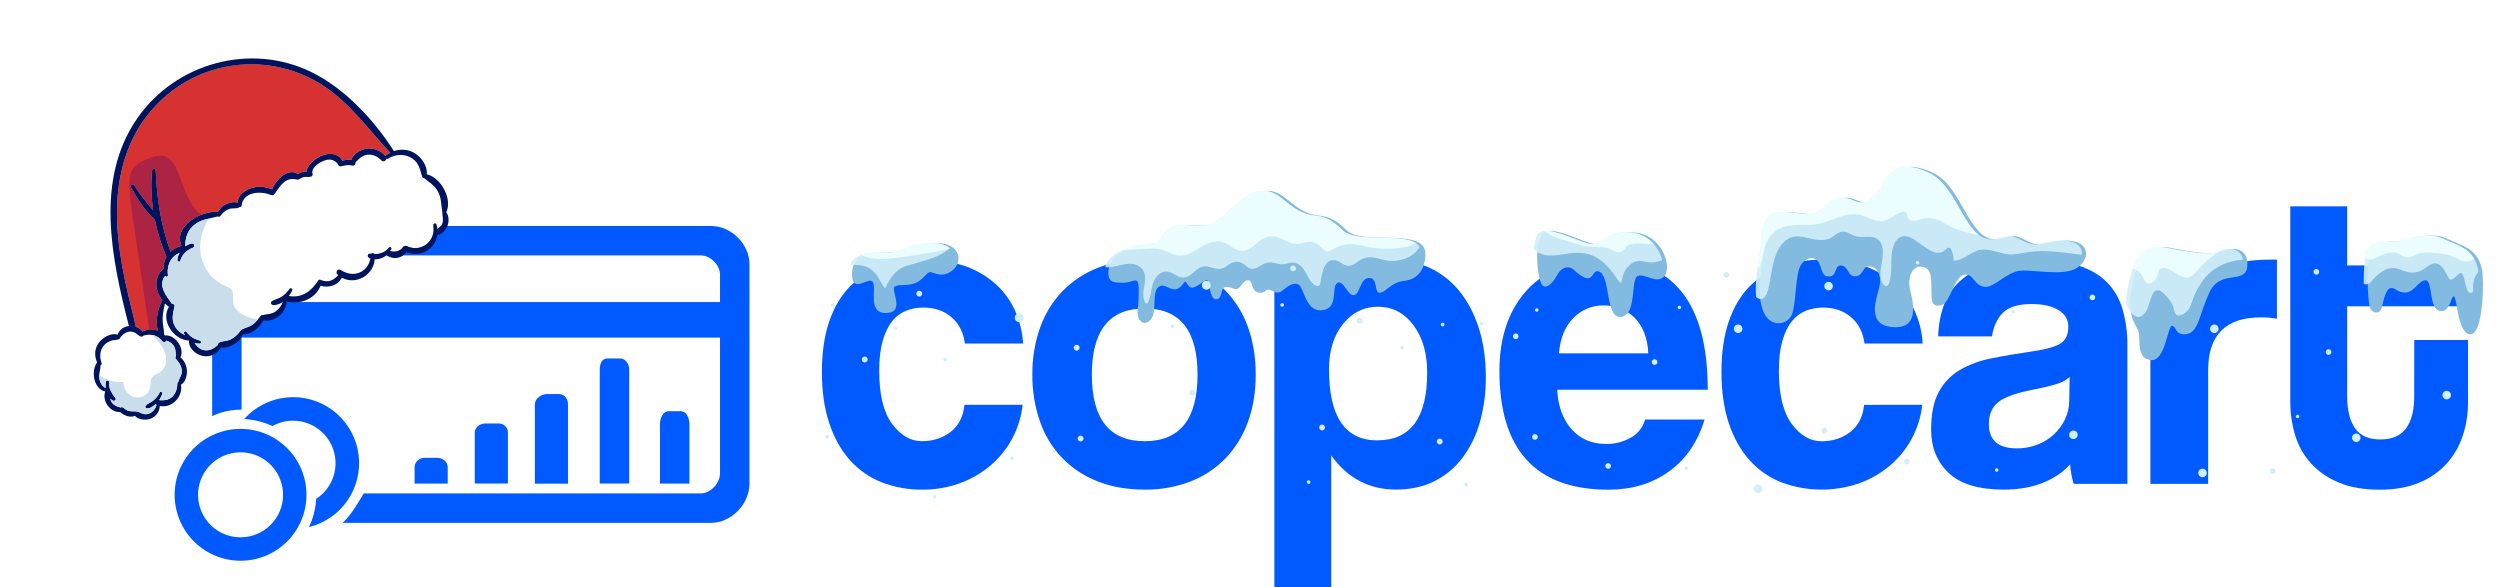<svg width="315" height="74" viewBox="0 0 315 74" fill="none" xmlns="http://www.w3.org/2000/svg">
<path d="M128.852 51.008C128.687 52.538 128.221 54.02 127.481 55.37C126.774 56.651 125.835 57.789 124.711 58.727C123.568 59.673 122.269 60.412 120.872 60.911C119.373 61.443 117.792 61.707 116.201 61.693C114.451 61.713 112.713 61.398 111.081 60.766C109.546 60.16 108.175 59.202 107.08 57.968C105.97 56.722 105.106 55.176 104.487 53.329C103.869 51.483 103.56 49.329 103.56 46.868C103.56 44.406 103.869 42.279 104.487 40.489C105.106 38.699 105.973 37.236 107.089 36.098C108.227 34.948 109.616 34.077 111.146 33.552C114.449 32.473 118.004 32.434 121.329 33.439C122.743 33.891 124.056 34.613 125.194 35.566C126.287 36.49 127.174 37.634 127.797 38.923C128.444 40.292 128.822 41.773 128.909 43.285L121.578 43.285C121.391 41.868 120.824 40.759 119.878 39.958C118.932 39.156 117.764 38.755 116.374 38.753C115.629 38.745 114.889 38.876 114.193 39.14C113.5 39.416 112.892 39.869 112.429 40.454C111.925 41.072 111.525 41.893 111.227 42.916C110.929 43.939 110.779 45.198 110.778 46.692C110.778 49.713 111.319 51.952 112.401 53.407C113.483 54.861 114.733 55.589 116.15 55.589C117.567 55.589 118.779 55.197 119.787 54.414C120.795 53.631 121.373 52.494 121.521 51.002L128.852 51.008Z" fill="#005AFF"/>
<path d="M144.232 61.69C141.994 61.69 139.999 61.336 138.246 60.627C136.561 59.976 135.041 58.962 133.793 57.656C132.545 56.35 131.601 54.785 131.027 53.073C130.377 51.184 130.055 49.197 130.077 47.199C130.053 45.18 130.384 43.173 131.055 41.269C131.66 39.556 132.624 37.992 133.881 36.681C135.138 35.396 136.654 34.395 138.329 33.744C140.064 33.054 142.031 32.709 144.232 32.709C146.396 32.709 148.336 33.054 150.05 33.744C151.704 34.392 153.201 35.384 154.443 36.653C155.688 37.958 156.642 39.512 157.241 41.213C157.893 43.003 158.219 44.998 158.219 47.199C158.219 49.4 157.893 51.386 157.241 53.158C156.634 54.855 155.681 56.408 154.443 57.718C153.201 59.007 151.692 60.009 150.023 60.654C148.176 61.365 146.211 61.716 144.232 61.69ZM144.232 55.591C148.671 55.591 150.89 52.793 150.89 47.198C150.89 41.642 148.671 38.863 144.232 38.862C139.794 38.861 137.575 41.639 137.574 47.198C137.574 52.793 139.793 55.591 144.232 55.591Z" fill="#005AFF"/>
<path d="M186.308 41.269C185.71 39.442 184.889 37.896 183.846 36.632C182.828 35.382 181.534 34.384 180.067 33.715C178.564 33.038 176.932 32.695 175.283 32.709C171.85 32.709 169.295 34.07 167.618 36.793L167.561 33.435L160.571 33.435L160.571 74L167.732 74L167.732 57.377C169.783 60.251 172.506 61.687 175.901 61.686C177.691 61.686 179.288 61.341 180.693 60.65C182.091 59.963 183.309 58.957 184.248 57.714C185.26 56.364 186.009 54.837 186.458 53.211C186.98 51.344 187.234 49.413 187.214 47.475C187.207 45.166 186.905 43.097 186.308 41.269ZM173.552 55.489C169.485 55.489 167.452 52.505 167.453 46.537C167.453 44.187 168.04 42.285 169.215 40.83C170.389 39.375 171.854 38.647 173.608 38.647C175.435 38.647 176.929 39.42 178.09 40.966C179.251 42.512 179.829 44.516 179.824 46.98C179.82 52.649 177.729 55.483 173.552 55.481L173.552 55.489Z" fill="#005AFF"/>
<path d="M196.206 49.11C196.32 51.2 196.926 52.86 198.026 54.09C199.125 55.321 200.568 55.936 202.354 55.936C203.462 55.958 204.555 55.677 205.515 55.124C205.946 54.885 206.325 54.561 206.628 54.171C206.931 53.782 207.152 53.335 207.278 52.858L214.775 52.858C213.918 55.693 212.423 57.875 210.292 59.404C208.161 60.933 205.625 61.699 202.683 61.7C193.512 61.7 188.926 56.702 188.926 46.706C188.926 44.582 189.225 42.661 189.821 40.944C190.373 39.303 191.261 37.796 192.429 36.517C193.589 35.272 195.016 34.306 196.602 33.692C198.242 33.039 200.125 32.713 202.253 32.713C206.505 32.713 209.722 34.075 211.905 36.797C214.087 39.52 215.178 43.623 215.178 49.107L196.206 49.11ZM207.677 44.522C207.659 43.612 207.479 42.711 207.145 41.864C206.862 41.15 206.433 40.503 205.887 39.963C205.376 39.467 204.766 39.085 204.096 38.844C203.432 38.602 202.732 38.479 202.026 38.479C201.321 38.472 200.622 38.61 199.973 38.884C199.323 39.158 198.737 39.563 198.25 40.072C197.186 41.136 196.58 42.619 196.431 44.521L207.677 44.522Z" fill="#005AFF"/>
<path d="M242.2 51.004C242.036 52.535 241.57 54.018 240.829 55.368C240.121 56.649 239.182 57.787 238.059 58.725C236.918 59.669 235.621 60.408 234.227 60.907C231.045 61.997 227.584 61.947 224.435 60.767C222.9 60.161 221.53 59.203 220.435 57.969C219.316 56.72 218.448 55.175 217.832 53.332C217.215 51.49 216.906 49.335 216.904 46.87C216.904 44.407 217.213 42.28 217.832 40.49C218.45 38.701 219.318 37.237 220.435 36.099C221.572 34.95 222.961 34.078 224.491 33.553C226.193 32.975 227.981 32.691 229.778 32.714C231.438 32.695 233.091 32.94 234.674 33.441C236.087 33.892 237.4 34.615 238.538 35.568C239.631 36.492 240.517 37.636 241.139 38.925C241.79 40.294 242.17 41.775 242.258 43.288L234.929 43.288C234.741 41.871 234.174 40.762 233.228 39.96C232.282 39.159 231.117 38.757 229.732 38.756C228.986 38.75 228.246 38.883 227.549 39.149C226.857 39.425 226.249 39.878 225.787 40.463C225.283 41.081 224.882 41.902 224.583 42.925C224.284 43.948 224.136 45.207 224.137 46.701C224.137 49.722 224.678 51.961 225.76 53.416C226.842 54.87 228.091 55.598 229.508 55.598C230.926 55.598 232.138 55.206 233.145 54.423C234.152 53.64 234.73 52.503 234.879 51.011L242.2 51.004Z" fill="#005AFF"/>
<path d="M261.281 60.968C261.041 60.166 260.891 59.34 260.835 58.505C259.975 59.476 258.838 60.249 257.422 60.824C256.006 61.399 254.364 61.688 252.497 61.691C249.326 61.691 247.005 60.992 245.532 59.592C244.06 58.193 243.323 56.374 243.322 54.137C243.322 52.16 243.639 50.584 244.272 49.409C244.879 48.263 245.788 47.305 246.9 46.639C248.141 45.923 249.494 45.421 250.902 45.157C252.448 44.841 254.136 44.552 255.966 44.29C257.796 44.028 259.027 43.683 259.658 43.254C260.292 42.827 260.609 42.127 260.609 41.157C260.609 40.261 260.189 39.562 259.349 39.058C258.509 38.554 257.38 38.304 255.961 38.308C254.282 38.308 253.079 38.681 252.352 39.427C251.624 40.173 251.169 41.16 250.987 42.387L244.214 42.387C244.236 41.053 244.472 39.73 244.912 38.47C245.334 37.287 246.046 36.229 246.984 35.393C247.934 34.537 249.174 33.874 250.704 33.407C252.234 32.939 254.099 32.706 256.299 32.708C258.463 32.708 260.3 32.951 261.81 33.436C263.32 33.921 264.532 34.621 265.447 35.533C266.384 36.487 267.066 37.661 267.433 38.946C267.863 40.447 268.071 42.002 268.051 43.562L268.051 60.968L261.281 60.968ZM260.779 47.488C260.405 47.862 259.864 48.16 259.156 48.383C258.144 48.68 257.116 48.923 256.078 49.111C253.989 49.523 252.553 50.045 251.771 50.678C250.988 51.311 250.597 52.224 250.596 53.419C250.596 55.471 251.771 56.497 254.12 56.496C255.01 56.505 255.893 56.343 256.721 56.02C258.244 55.442 259.487 54.3 260.19 52.831C260.544 52.11 260.726 51.316 260.722 50.513L260.779 47.488Z" fill="#005AFF"/>
<path d="M270.951 60.968L270.951 33.439L277.776 33.439L277.776 36.741C278.279 35.917 278.913 35.18 279.651 34.559C280.26 34.063 280.936 33.658 281.661 33.356C282.332 33.081 283.039 32.902 283.76 32.824C284.484 32.749 285.212 32.712 285.941 32.713L286.893 32.713L286.893 40.154C286.229 40.043 285.557 39.987 284.884 39.987C280.444 39.987 278.225 42.206 278.226 46.644L278.226 60.968L270.951 60.968Z" fill="#005AFF"/>
<path d="M304.198 42.838L310.968 42.838L310.968 50.671C310.975 52.087 310.758 53.496 310.325 54.844C309.909 56.147 309.224 57.348 308.315 58.37C307.355 59.429 306.17 60.261 304.847 60.803C303.447 61.4 301.778 61.699 299.839 61.7C297.825 61.7 296.11 61.401 294.692 60.803C293.363 60.269 292.168 59.448 291.194 58.398C290.273 57.385 289.59 56.178 289.197 54.866C288.779 53.488 288.571 52.054 288.578 50.614L288.578 26L295.74 26L295.74 33.437L310.959 33.437L310.959 38.586L295.74 38.586L295.74 49.888C295.74 51.639 296.066 52.991 296.72 53.943C297.373 54.895 298.445 55.371 299.936 55.37C301.391 55.37 302.464 54.906 303.154 53.979C303.845 53.051 304.189 51.727 304.188 50.007L304.198 42.838Z" fill="#005AFF"/>
<path d="M55.097 57.685L53.52 57.685C52.82 57.685 52.24 58.196 52.24 58.896L52.24 60.931L56.414 60.931L56.414 58.896C56.414 58.196 55.795 57.685 55.097 57.685Z" fill="#005AFF"/>
<path d="M62.778 53.353L61.202 53.353C60.501 53.353 59.821 53.806 59.821 54.507L59.821 60.927L63.995 60.927L63.995 54.507C63.995 53.806 63.478 53.353 62.778 53.353Z" fill="#005AFF"/>
<path d="M70.449 49.655L68.872 49.655C68.172 49.655 67.392 50.253 67.392 50.953L67.392 60.938L71.565 60.938L71.565 50.953C71.565 50.253 71.149 49.655 70.449 49.655Z" fill="#005AFF"/>
<path d="M78.107 45.163L76.532 45.163C75.832 45.163 75.567 45.858 75.567 46.554L75.567 60.929L79.277 60.929L79.277 46.554C79.277 45.853 78.813 45.163 78.107 45.163Z" fill="#005AFF"/>
<path d="M85.797 51.813L84.222 51.813C83.522 51.813 83.157 52.714 83.157 53.414L83.157 60.932L86.866 60.932L86.866 53.414C86.866 52.714 86.499 51.813 85.797 51.813Z" fill="#005AFF"/>
<path d="M30.309 54.039C28.666 54.039 27.06 54.526 25.693 55.439C24.327 56.352 23.262 57.65 22.633 59.168C22.005 60.686 21.84 62.356 22.161 63.968C22.481 65.58 23.273 67.06 24.434 68.222C25.596 69.384 27.077 70.175 28.688 70.496C30.3 70.816 31.97 70.652 33.489 70.023C35.007 69.394 36.304 68.329 37.217 66.963C38.13 65.597 38.617 63.99 38.617 62.347C38.617 61.256 38.403 60.176 37.985 59.167C37.568 58.16 36.956 57.243 36.184 56.472C35.413 55.7 34.497 55.089 33.489 54.671C32.481 54.254 31.4 54.039 30.309 54.039ZM30.309 67.703C29.25 67.703 28.215 67.388 27.334 66.8C26.453 66.211 25.767 65.374 25.362 64.396C24.957 63.417 24.851 62.34 25.058 61.301C25.265 60.263 25.775 59.308 26.524 58.559C27.273 57.811 28.227 57.301 29.266 57.094C30.305 56.888 31.382 56.994 32.361 57.399C33.339 57.805 34.175 58.491 34.764 59.372C35.352 60.252 35.666 61.288 35.666 62.347C35.666 63.051 35.528 63.747 35.259 64.397C34.989 65.047 34.595 65.638 34.097 66.135C33.6 66.632 33.009 67.027 32.359 67.296C31.709 67.565 31.012 67.703 30.309 67.703Z" fill="#005AFF"/>
<path d="M89.589 28.474L31.058 28.474C28.508 28.474 26.73 30.75 26.73 33.307L26.73 52.432C27.849 51.896 29.074 51.618 30.315 51.62L30.44 51.62L30.44 42.539L90.722 42.539L90.722 59.656C90.722 60.884 89.515 62.17 88.288 62.17L45.829 62.17C45.257 63.097 44.344 64.797 43.173 65.879L89.589 65.879C92.147 65.879 94.432 63.514 94.432 60.958L94.432 33.307C94.432 30.75 92.147 28.474 89.589 28.474ZM90.722 38.057L30.44 38.057L30.44 34.61C30.44 33.373 31.139 32.183 32.366 32.183L88.288 32.183C89.515 32.183 90.722 33.381 90.722 34.61L90.722 38.057Z" fill="#005AFF"/>
<path d="M36.947 50.043C35.779 50.042 34.626 50.287 33.56 50.763C32.495 51.238 31.541 51.934 30.764 52.804C31.995 52.861 33.202 53.158 34.319 53.68C35.533 53.005 36.962 52.828 38.305 53.187C39.647 53.546 40.798 54.412 41.514 55.603C42.229 56.794 42.454 58.216 42.141 59.57C41.828 60.924 41.001 62.103 39.835 62.858C39.77 64.091 39.463 65.299 38.933 66.413C40.903 65.927 42.627 64.735 43.779 63.065C44.931 61.394 45.432 59.359 45.187 57.344C44.941 55.33 43.967 53.475 42.448 52.129C40.929 50.783 38.97 50.04 36.94 50.04" fill="#005AFF"/>
<path d="M17.097 41.176C17.444 41.29 17.785 41.492 17.968 41.781C18.228 41.631 18.518 41.554 18.804 41.522C19.154 41.485 19.515 41.529 19.862 41.643C19.551 40.421 19.861 38.836 20.44 37.847C19.555 36.69 19.336 35.066 20.447 33.965C20.503 33.928 20.558 33.905 20.612 33.897C20.562 33.36 20.67 32.844 20.963 32.359C20.326 30.864 19.819 29.273 19.486 27.631C19.478 27.613 19.46 27.62 19.434 27.61C18.19 26.515 17.287 25.001 16.484 23.575C16.342 23.333 16.77 23.071 16.92 23.331C17.609 24.483 18.444 25.468 19.286 26.471C19.044 24.791 18.989 23.099 19.144 21.449C19.171 21.202 19.598 21.198 19.615 21.448C19.771 25.049 20.277 28.355 21.49 31.713C21.88 31.359 22.373 31.049 22.866 30.995C22.097 29.234 23.637 27.72 25.338 27.062C26.07 26.759 26.835 26.637 27.461 26.701C27.699 26.238 28.07 25.892 28.583 25.68C28.95 25.529 29.53 25.376 29.944 25.548C29.914 24.853 30.5 24.247 31.137 23.92C32.107 23.413 33.288 23.419 34.286 23.865C34.733 22.609 36.428 21.053 37.526 21.951C37.811 21.705 38.255 21.586 38.652 21.615C38.6 20.865 39.747 20.006 40.248 19.714C41.181 19.222 42.63 19.203 43.131 20.261C43.479 20.118 43.906 20.113 44.267 20.157C44.498 19.419 45.336 18.902 46.066 18.751C46.984 18.587 47.963 18.933 48.56 19.652C48.579 19.63 48.598 19.607 48.618 19.585C48.793 19.456 48.976 19.345 49.166 19.252C46.379 16.286 44.114 12.976 40.617 10.731C37.137 8.479 32.845 7.634 28.742 8.34C24.647 9.064 20.922 11.414 18.426 14.716C15.921 17.998 14.853 22.061 14.752 26.132C14.607 31.186 15.892 36.121 17.084 40.988C17.097 41.054 17.101 41.117 17.097 41.176Z" fill="#D63232"/>
<path d="M22.041 41.109C22.323 41.636 22.786 41.98 23.319 42.232C23.259 42.157 23.212 42.077 23.176 41.991C23.119 41.8 23.361 41.658 23.491 41.819C23.711 42.092 23.96 42.332 24.257 42.532C24.553 42.731 24.885 42.808 25.214 42.93C25.395 43.005 25.357 43.278 25.17 43.291C24.964 43.312 24.735 43.277 24.518 43.217C24.776 43.582 25.037 43.903 25.513 44.071C26.207 44.299 26.951 43.971 27.449 43.466C27.441 43.341 27.52 43.222 27.623 43.158C28.073 42.951 28.611 43.008 29.072 42.775C29.57 42.527 30.018 42.106 30.319 41.64C30.326 41.622 30.336 41.611 30.348 41.606C30.355 41.589 30.365 41.578 30.377 41.573C30.395 41.565 30.424 41.532 30.443 41.524C30.904 41.291 31.389 41.22 31.82 40.914C32.101 40.712 32.323 40.47 32.537 40.211C32.641 40.082 32.745 39.953 32.85 39.825C32.9 39.739 32.992 39.702 33.062 39.716C33.649 39.581 34.143 39.634 34.673 39.309C34.705 39.281 34.736 39.254 34.768 39.227C34.792 39.217 34.814 39.2 34.834 39.178C35.22 38.869 35.499 38.453 35.656 38.003C35.291 38.261 34.888 38.427 34.461 38.431C34.16 38.427 34.027 38.053 34.312 37.914C34.719 37.704 35.152 37.611 35.535 37.346C35.901 37.088 36.225 36.783 36.467 36.383C36.587 36.205 36.938 36.381 36.816 36.603C36.711 36.818 36.559 37.073 36.392 37.292C38.007 37.57 39.227 36.681 40.099 35.314C40.179 35.195 40.355 35.208 40.456 35.295C40.485 35.298 40.508 35.302 40.526 35.309C41.364 35.628 42.082 35.289 42.616 34.662C42.59 34.651 42.557 34.622 42.524 34.593C42.189 34.302 42.574 33.779 42.956 34.029C44.523 35.076 46.337 34.328 46.668 32.584C46.583 32.533 46.505 32.501 46.438 32.443C46.271 32.298 46.319 31.999 46.569 31.982C46.636 31.969 46.704 31.962 46.775 31.961C46.87 31.879 47.047 31.892 47.129 31.987C47.35 32.003 47.571 32.019 47.824 31.957C48.096 31.888 48.352 31.782 48.586 31.622C48.612 31.582 48.644 31.555 48.681 31.54C48.812 31.443 48.921 31.326 49.008 31.191C49.124 31.057 49.373 31.19 49.297 31.371C49.249 31.463 49.192 31.55 49.127 31.634C49.725 31.838 50.467 31.661 50.799 31.116C50.879 30.998 51.088 30.933 51.225 31.005C53.071 31.895 54.975 30.381 54.597 28.372C54.543 28.137 54.932 28.041 54.979 28.257C55.052 28.47 55.096 28.68 55.111 28.889C55.329 28.691 55.581 28.523 55.711 28.213C55.904 27.747 55.757 27.337 55.729 26.855C55.714 26.818 55.743 26.785 55.747 26.741C55.742 26.728 55.734 26.71 55.724 26.686C55.555 25.705 55.638 24.813 55.054 23.918C54.639 23.275 54.017 22.91 53.438 22.441C53.331 22.442 53.239 22.373 53.201 22.282C52.912 21.372 52.811 20.556 51.947 19.969C51.05 19.353 49.803 19.396 48.908 19.979C48.824 20.035 48.754 20.021 48.676 19.989C48.631 20.244 48.332 20.453 48.09 20.231C47.551 19.703 46.892 19.353 46.107 19.527C45.527 19.68 45.189 20.055 44.795 20.453C44.834 20.652 44.683 20.907 44.428 20.862C44.174 20.817 43.901 20.779 43.64 20.823C43.372 20.848 43.134 20.946 42.884 20.963C42.733 20.961 42.592 20.826 42.601 20.694C42.113 20.081 41.482 19.955 40.739 20.283C40.134 20.532 39.155 21.172 39.384 21.935C39.441 22.125 39.259 22.308 39.085 22.251C39.054 22.278 39.011 22.296 38.957 22.303C38.707 22.321 38.489 22.261 38.254 22.314C38.019 22.369 37.83 22.532 37.61 22.623C37.555 22.646 37.492 22.65 37.441 22.628C37.441 22.628 37.422 22.636 37.396 22.625C35.906 22.233 35.271 23.502 34.521 24.54C34.47 24.625 34.319 24.623 34.252 24.565C34.19 24.569 34.102 24.563 34.042 24.523C32.8 24.006 30.602 24.184 30.451 25.896C30.441 26.029 30.313 26.082 30.188 26.09C30.168 26.113 30.14 26.131 30.104 26.147C29.734 26.342 29.258 26.174 28.855 26.34C28.407 26.503 28.028 26.831 27.76 27.22C27.662 27.346 27.529 27.337 27.437 27.268C27.055 27.382 26.659 27.46 26.288 27.548C25.682 27.691 25.11 27.863 24.602 28.243C23.664 28.93 23.336 29.901 23.344 31.013C23.349 31.025 23.357 31.029 23.37 31.023C23.604 30.863 23.871 30.731 24.15 30.68C24.484 30.607 24.607 31.113 24.288 31.224C23.511 31.522 22.968 32.025 22.712 32.859C22.652 33.077 22.349 32.966 22.354 32.771C22.377 32.462 22.462 32.148 22.624 31.867C22.6 31.877 22.575 31.887 22.551 31.897C22.185 32.048 21.863 32.309 21.628 32.62C21.214 33.177 21.057 33.992 21.16 34.657C21.206 34.873 20.872 34.947 20.797 34.764C19.882 35.976 20.911 37.224 21.669 38.283C21.857 38.27 22.034 38.39 21.992 38.6C21.803 39.492 21.553 40.238 22.041 41.109Z" fill="white"/>
<path d="M13.754 48.191C13.739 48.519 13.771 48.806 13.877 49.062C13.909 49.106 13.932 49.161 13.945 49.227C14.092 49.531 14.301 49.83 14.536 50.141C14.715 50.367 14.423 50.594 14.201 50.471C14.09 50.41 13.99 50.323 13.889 50.236C13.939 50.408 14.007 50.573 14.119 50.741C14.403 51.117 14.794 51.234 15.204 51.344C15.306 51.28 15.457 51.282 15.557 51.37C15.773 51.581 16.01 51.74 16.309 51.789C16.545 51.841 16.795 51.824 17.034 51.833C17.058 51.822 17.079 51.821 17.097 51.828C17.627 51.867 17.944 52.272 18.528 52.181C19.131 52.083 19.567 51.581 19.723 51.024C19.671 51.002 19.63 50.955 19.597 50.926C19.301 51.198 18.889 51.496 18.483 51.449C18.333 51.447 18.25 51.246 18.348 51.12C18.58 50.852 18.962 50.738 19.254 50.51C19.63 50.227 19.902 49.9 20.111 49.471C20.216 49.256 20.552 49.396 20.455 49.629C20.352 49.9 20.218 50.163 20.051 50.417C20.626 50.459 21.177 50.446 21.662 50.01C22.155 49.593 22.328 48.921 22.347 48.292C22.35 48.248 22.372 48.196 22.427 48.173C22.569 47.686 22.896 47.337 22.909 46.795C22.902 46.155 22.566 45.651 22.153 45.221C22.063 45.108 22.08 44.994 22.157 44.919C22.104 44.427 22.18 43.988 21.866 43.539C21.624 43.21 21.324 43.055 20.988 42.915C20.857 43.119 20.586 43.188 20.407 42.962C20.126 42.542 19.682 42.296 19.192 42.198C18.823 42.136 18.43 42.17 18.074 42.295C17.994 42.413 17.778 42.46 17.659 42.38C17.259 42.138 17.017 41.809 16.512 41.781C15.963 41.75 15.412 42.128 15.13 42.587C15.116 42.657 15.05 42.706 14.977 42.736C14.702 42.849 14.437 42.83 14.158 42.881C13.714 42.999 13.333 43.221 13.05 43.573C12.571 44.178 12.528 45.01 12.797 45.714C12.85 45.842 12.777 45.979 12.667 46.024C12.664 46.433 12.529 46.831 12.5 47.229C12.501 47.3 12.499 47.365 12.495 47.424C12.523 48.013 12.78 48.636 13.312 48.888C13.287 48.619 13.288 48.362 13.323 48.133C13.379 47.853 13.784 47.9 13.754 48.191Z" fill="white"/>
<path fill-rule="evenodd" clip-rule="evenodd" d="M13.261 49.338C12.813 50.487 13.893 52.014 15.135 51.909C15.593 52.342 16.395 52.675 17.01 52.4C17.383 52.889 18.337 52.968 18.883 52.785C19.639 52.538 20.085 51.904 20.139 51.153C21.662 51.468 23.085 49.981 22.805 48.468C23.35 48.179 23.558 47.386 23.556 46.808C23.545 46.105 23.255 45.453 22.735 45.025C23.315 43.885 22.049 42.114 20.785 42.271C20.745 42.244 20.712 42.215 20.685 42.183C20.674 41.481 20.464 40.817 20.49 40.099C20.509 39.47 20.642 38.857 20.776 38.245C20.937 38.393 21.107 38.53 21.288 38.656C20.202 40.389 21.88 42.848 23.813 42.908C23.727 43.844 24.637 44.648 25.485 44.834C26.437 45.063 27.385 44.607 27.855 43.771C28.379 43.898 28.991 43.667 29.445 43.416C30 43.1 30.36 42.674 30.605 42.123C31.621 42.197 32.763 41.276 33.184 40.373C33.874 40.539 34.68 40.207 35.191 39.782C35.756 39.334 36.033 38.706 36.136 38.02C37.833 38.392 39.742 37.669 40.387 36.01C41.432 36.309 42.613 35.95 43.074 34.989C44.824 35.96 47.078 34.666 47.204 32.685C47.524 32.682 47.84 32.616 48.078 32.518C48.323 32.438 48.528 32.311 48.699 32.155C49.552 32.767 50.588 32.576 51.224 31.778C53.064 32.498 54.862 31.35 55.105 29.599C55.682 29.597 56.202 28.933 56.398 28.423C56.588 27.895 56.584 27.21 56.226 26.758C57.033 25.075 55.584 22.393 53.776 21.96C53.88 20.91 53.091 19.777 52.221 19.279C51.377 18.791 50.482 18.753 49.635 19.038C47.106 15.086 43.44 11.133 39.201 9.065C31.556 5.337 22.126 7.939 17.302 14.901C11.912 22.674 14.078 32.605 16.243 41.078C15.544 41.152 15.052 41.569 14.804 42.164C13.963 41.89 12.873 42.575 12.416 43.235C11.902 43.961 11.871 44.874 12.24 45.665C12.227 45.67 12.218 45.681 12.211 45.699C11.428 46.815 11.819 49.011 13.261 49.338ZM21.994 38.6C22.036 38.39 21.858 38.27 21.67 38.283C20.912 37.224 19.883 35.977 20.798 34.764C20.873 34.947 21.207 34.874 21.161 34.657C21.058 33.992 21.215 33.177 21.636 32.639C21.865 32.309 22.186 32.048 22.552 31.897C22.577 31.887 22.601 31.877 22.625 31.867C22.463 32.148 22.378 32.462 22.355 32.771C22.35 32.966 22.653 33.077 22.713 32.86C22.977 32.044 23.512 31.523 24.289 31.224C24.608 31.114 24.485 30.607 24.151 30.681C23.872 30.732 23.605 30.863 23.371 31.024C23.371 31.024 23.362 31.02 23.345 31.013C23.337 29.902 23.665 28.931 24.604 28.244C25.44 27.62 26.458 27.543 27.438 27.268C27.53 27.337 27.663 27.347 27.761 27.22C28.029 26.831 28.409 26.503 28.856 26.34C29.259 26.174 29.735 26.342 30.105 26.147C30.141 26.132 30.169 26.113 30.189 26.091C30.314 26.082 30.442 26.029 30.452 25.897C30.603 24.184 32.809 24.025 34.051 24.541C34.12 24.57 34.187 24.578 34.254 24.565C34.32 24.623 34.471 24.625 34.522 24.54C35.273 23.502 35.907 22.233 37.398 22.626C37.415 22.633 37.43 22.634 37.442 22.629C37.494 22.65 37.55 22.649 37.611 22.623C37.831 22.533 38.02 22.369 38.255 22.315C38.49 22.261 38.708 22.321 38.958 22.304C39.012 22.296 39.055 22.278 39.086 22.251C39.26 22.308 39.442 22.126 39.385 21.935C39.156 21.172 40.135 20.532 40.74 20.283C41.483 19.955 42.114 20.081 42.602 20.694C42.593 20.827 42.734 20.961 42.885 20.963C43.135 20.946 43.373 20.848 43.642 20.823C43.902 20.78 44.175 20.817 44.429 20.862C44.684 20.908 44.836 20.652 44.797 20.454C45.19 20.056 45.528 19.681 46.108 19.527C46.894 19.354 47.552 19.703 48.091 20.231C48.333 20.453 48.633 20.244 48.685 20.008C48.755 20.022 48.844 20.028 48.909 19.98C49.805 19.396 51.052 19.354 51.949 19.97C52.812 20.557 52.913 21.373 53.202 22.282C53.24 22.374 53.333 22.443 53.439 22.442C54.018 22.91 54.64 23.275 55.063 23.937C55.639 24.814 55.557 25.705 55.725 26.686C55.735 26.71 55.743 26.729 55.748 26.741C55.733 26.775 55.728 26.813 55.731 26.855C55.758 27.337 55.906 27.747 55.712 28.213C55.583 28.524 55.331 28.692 55.112 28.889C55.097 28.681 55.056 28.476 54.988 28.276C54.934 28.041 54.545 28.137 54.599 28.372C54.977 30.381 53.072 31.895 51.226 31.006C51.089 30.933 50.88 30.998 50.801 31.117C50.468 31.661 49.726 31.838 49.128 31.635C49.194 31.551 49.25 31.463 49.298 31.372C49.374 31.191 49.126 31.057 49.017 31.209C48.925 31.333 48.813 31.443 48.682 31.54C48.645 31.555 48.614 31.583 48.587 31.622C48.353 31.783 48.097 31.889 47.825 31.958C47.572 32.019 47.359 32.022 47.13 31.987C47.048 31.892 46.871 31.88 46.784 31.98C46.708 31.968 46.637 31.969 46.571 31.982C46.321 31.999 46.272 32.298 46.439 32.443C46.506 32.502 46.583 32.549 46.669 32.584C46.338 34.328 44.524 35.076 42.957 34.029C42.575 33.779 42.191 34.302 42.525 34.593C42.558 34.622 42.592 34.651 42.618 34.662C42.083 35.29 41.373 35.647 40.527 35.31C40.51 35.303 40.486 35.298 40.457 35.296C40.357 35.209 40.18 35.196 40.108 35.333C39.235 36.7 38.016 37.588 36.394 37.293C36.56 37.074 36.72 36.837 36.817 36.604C36.94 36.382 36.588 36.205 36.476 36.401C36.226 36.783 35.902 37.088 35.537 37.346C35.153 37.611 34.72 37.704 34.314 37.914C34.028 38.054 34.161 38.428 34.463 38.432C34.889 38.427 35.292 38.261 35.658 38.003C35.497 38.498 35.182 38.928 34.769 39.227C34.233 39.641 33.687 39.566 33.063 39.716C32.993 39.702 32.901 39.74 32.851 39.825C32.528 40.237 32.241 40.633 31.821 40.914C31.39 41.22 30.905 41.292 30.444 41.525C30.419 41.535 30.398 41.551 30.378 41.573C30.366 41.578 30.356 41.589 30.349 41.607C30.337 41.612 30.327 41.623 30.32 41.64C30.02 42.107 29.571 42.527 29.073 42.776C28.612 43.008 28.075 42.952 27.624 43.159C27.522 43.222 27.442 43.341 27.451 43.466C26.952 43.972 26.208 44.3 25.514 44.072C25.038 43.904 24.777 43.583 24.519 43.217C24.737 43.278 24.965 43.312 25.179 43.31C25.359 43.278 25.396 43.006 25.215 42.93C24.886 42.809 24.554 42.731 24.258 42.532C23.961 42.333 23.712 42.093 23.492 41.819C23.362 41.658 23.12 41.801 23.178 41.991C23.213 42.077 23.26 42.157 23.32 42.233C22.795 41.999 22.324 41.636 22.042 41.109C21.555 40.239 21.804 39.493 21.994 38.6ZM19.87 41.662C19.256 41.422 18.561 41.451 17.969 41.782C17.785 41.493 17.445 41.29 17.097 41.176C17.102 41.117 17.097 41.055 17.084 40.989C15.892 36.122 14.607 31.186 14.753 26.133C14.853 22.062 15.922 17.999 18.426 14.716C20.923 11.415 24.648 9.064 28.75 8.359C32.846 7.635 37.138 8.48 40.617 10.732C44.114 12.976 46.379 16.286 49.167 19.252C48.976 19.345 48.794 19.456 48.618 19.585C48.599 19.608 48.579 19.63 48.56 19.652C47.964 18.934 46.985 18.587 46.067 18.751C45.336 18.903 44.499 19.419 44.267 20.158C43.906 20.114 43.48 20.118 43.132 20.262C42.631 19.203 41.181 19.222 40.256 19.733C39.747 20.007 38.601 20.865 38.653 21.615C38.255 21.586 37.811 21.705 37.527 21.951C36.428 21.054 34.733 22.61 34.287 23.866C33.288 23.42 32.107 23.414 31.137 23.921C30.5 24.248 29.915 24.854 29.944 25.549C29.53 25.377 28.95 25.53 28.584 25.681C28.071 25.892 27.699 26.239 27.461 26.701C25.343 26.503 21.788 28.483 22.866 30.996C22.374 31.049 21.88 31.36 21.49 31.713C20.277 28.356 19.771 25.049 19.623 21.467C19.598 21.198 19.172 21.203 19.152 21.468C18.989 23.1 19.044 24.792 19.286 26.471C18.444 25.468 17.609 24.483 16.92 23.331C16.77 23.072 16.342 23.334 16.485 23.575C17.287 25.002 18.19 26.516 19.434 27.61C19.46 27.621 19.479 27.613 19.486 27.632C19.82 29.273 20.326 30.865 20.964 32.359C20.678 32.863 20.562 33.361 20.612 33.897C20.558 33.905 20.506 33.934 20.455 33.984C19.336 35.066 19.556 36.69 20.44 37.847C19.862 38.836 19.551 40.422 19.87 41.662ZM12.494 47.425C12.492 46.954 12.668 46.496 12.667 46.025C12.777 45.98 12.849 45.843 12.796 45.715C12.527 45.011 12.57 44.179 13.049 43.574C13.333 43.221 13.713 43 14.157 42.882C14.436 42.831 14.701 42.85 14.976 42.737C15.057 42.725 15.115 42.658 15.129 42.588C15.411 42.129 15.963 41.751 16.511 41.782C17.016 41.81 17.259 42.139 17.658 42.381C17.777 42.461 17.994 42.414 18.073 42.296C18.895 42 19.89 42.232 20.406 42.963C20.585 43.189 20.857 43.12 20.987 42.916C21.323 43.056 21.623 43.211 21.866 43.54C22.179 43.989 22.103 44.428 22.156 44.92C22.08 44.995 22.062 45.109 22.152 45.222C22.565 45.652 22.901 46.156 22.908 46.796C22.895 47.337 22.568 47.687 22.426 48.174C22.371 48.197 22.349 48.248 22.354 48.311C22.335 48.94 22.154 49.593 21.669 50.029C21.177 50.447 20.625 50.46 20.05 50.418C20.217 50.163 20.352 49.901 20.454 49.63C20.551 49.397 20.215 49.257 20.11 49.472C19.902 49.901 19.629 50.227 19.253 50.511C18.961 50.739 18.579 50.853 18.347 51.12C18.249 51.246 18.332 51.448 18.483 51.45C18.896 51.516 19.301 51.199 19.596 50.927C19.628 50.971 19.67 51.003 19.722 51.025C19.566 51.582 19.13 52.084 18.527 52.182C17.943 52.273 17.626 51.868 17.096 51.829C17.079 51.822 17.058 51.823 17.033 51.833C16.794 51.825 16.544 51.842 16.308 51.789C16.009 51.741 15.772 51.582 15.557 51.371C15.456 51.283 15.313 51.3 15.203 51.345C14.801 51.254 14.402 51.118 14.118 50.742C14.006 50.574 13.938 50.409 13.896 50.255C13.985 50.332 14.087 50.405 14.2 50.472C14.43 50.613 14.714 50.368 14.535 50.141C14.3 49.831 14.091 49.532 13.944 49.228C13.931 49.161 13.909 49.107 13.876 49.063C13.771 48.806 13.738 48.52 13.753 48.192C13.783 47.901 13.378 47.854 13.322 48.134C13.287 48.362 13.287 48.62 13.312 48.888C12.779 48.636 12.522 48.014 12.494 47.425Z" fill="#00145E"/>
<path d="M34.719 39.205C34.704 39.239 34.69 39.273 34.676 39.308C34.707 39.281 34.739 39.253 34.77 39.226C34.794 39.216 34.816 39.2 34.836 39.178L34.719 39.205Z" fill="#CADDEA"/>
<path d="M21.994 38.598C21.804 39.491 21.555 40.237 22.042 41.107C22.324 41.634 22.787 41.979 23.32 42.231C23.26 42.155 23.213 42.075 23.177 41.989C23.12 41.799 23.362 41.656 23.492 41.817C23.712 42.09 23.961 42.331 24.258 42.53C24.554 42.729 24.886 42.807 25.215 42.928C25.396 43.004 25.358 43.276 25.171 43.289C24.965 43.31 24.736 43.276 24.519 43.215C24.777 43.581 25.038 43.902 25.514 44.07C26.208 44.298 26.952 43.97 27.451 43.464C27.442 43.339 27.521 43.22 27.624 43.157C28.074 42.95 28.612 43.007 29.073 42.773C29.571 42.525 30.019 42.105 30.32 41.638C30.327 41.621 30.337 41.61 30.349 41.605C30.356 41.587 30.366 41.576 30.378 41.571C30.396 41.564 30.425 41.53 30.444 41.523C30.905 41.29 31.39 41.218 31.821 40.912C32.102 40.71 32.324 40.469 32.538 40.209C32.255 40.197 31.956 40.149 31.694 40.085C30.657 39.806 29.565 39.184 29.392 38.141C29.302 37.557 29.501 36.896 29.124 36.451C28.919 36.214 28.598 36.111 28.314 35.992C26.831 35.36 25.724 33.974 25.35 32.392C25.002 30.821 25.349 29.113 26.203 27.754C26.243 27.694 26.275 27.617 26.289 27.547C25.683 27.689 25.111 27.861 24.604 28.242C23.665 28.929 23.337 29.9 23.345 31.011C23.35 31.023 23.358 31.027 23.371 31.022C23.605 30.861 23.872 30.73 24.151 30.679C24.485 30.605 24.608 31.112 24.289 31.222C23.512 31.521 22.969 32.023 22.713 32.858C22.653 33.075 22.35 32.964 22.355 32.769C22.378 32.46 22.463 32.146 22.625 31.865C22.601 31.875 22.576 31.885 22.552 31.895C22.186 32.046 21.865 32.307 21.629 32.619C21.215 33.175 21.058 33.99 21.161 34.655C21.207 34.872 20.873 34.945 20.798 34.762C19.883 35.975 20.912 37.222 21.67 38.282C21.858 38.268 22.035 38.388 21.994 38.598Z" fill="#CADDEA"/>
<path d="M19.861 41.643C19.55 40.421 19.86 38.836 20.439 37.847C19.555 36.69 19.335 35.066 20.446 33.965C20.502 33.927 20.557 33.905 20.61 33.897C20.561 33.36 20.669 32.844 20.962 32.359C20.325 30.864 19.818 29.272 19.485 27.631C19.477 27.613 19.459 27.62 19.433 27.61C18.189 26.515 17.286 25.001 16.483 23.575C16.341 23.333 16.769 23.071 16.919 23.331C17.608 24.483 18.442 25.467 19.285 26.47C19.042 24.791 18.988 23.099 19.143 21.449C19.17 21.202 19.597 21.198 19.614 21.448C19.77 25.049 20.276 28.355 21.489 31.713C21.879 31.359 22.372 31.049 22.865 30.995C22.096 29.234 23.636 27.72 25.337 27.061C24.647 26.532 24.18 25.867 23.762 25.01C23.206 23.868 22.85 22.643 22.338 21.504C21.987 20.705 21.489 19.86 20.651 19.648C20.032 19.497 19.394 19.717 18.8 19.94C18.041 20.232 17.253 20.556 16.779 21.224C16.293 21.917 16.262 22.83 16.308 23.668C16.373 24.97 16.556 26.245 16.746 27.539C17.438 32.197 18.124 36.858 18.803 41.522C19.152 41.485 19.514 41.529 19.861 41.643Z" fill="#AD2343"/>
<path d="M13.753 48.191C13.738 48.519 13.77 48.805 13.876 49.062C13.909 49.105 13.931 49.16 13.944 49.227C14.091 49.53 14.3 49.83 14.535 50.14C14.714 50.367 14.422 50.594 14.2 50.471C14.089 50.41 13.989 50.323 13.889 50.235C13.938 50.408 14.006 50.573 14.118 50.741C14.402 51.117 14.793 51.234 15.203 51.344C15.305 51.28 15.456 51.282 15.556 51.37C15.772 51.581 16.009 51.74 16.308 51.788C16.544 51.841 16.794 51.824 17.033 51.832C17.058 51.822 17.078 51.821 17.096 51.828C17.626 51.867 17.943 52.272 18.527 52.181C19.13 52.082 19.566 51.581 19.722 51.024C19.67 51.002 19.629 50.955 19.596 50.926C19.301 51.197 18.888 51.496 18.483 51.449C18.332 51.447 18.249 51.245 18.347 51.119C18.579 50.852 18.961 50.737 19.253 50.51C19.629 50.226 19.901 49.9 20.11 49.471C20.215 49.256 20.551 49.396 20.454 49.629C20.352 49.9 20.217 50.162 20.05 50.417C20.625 50.459 21.177 50.445 21.662 50.01C22.154 49.592 22.327 48.921 22.346 48.291C22.349 48.247 22.371 48.196 22.426 48.173C22.568 47.686 22.895 47.336 22.908 46.795C22.901 46.155 22.565 45.651 22.152 45.221C22.062 45.108 22.079 44.993 22.156 44.919C22.103 44.427 22.179 43.988 21.865 43.539C21.623 43.21 21.323 43.055 20.987 42.915C20.856 43.119 20.585 43.188 20.406 42.962C20.125 42.541 19.681 42.296 19.191 42.198C19.823 42.795 20.416 43.558 20.744 44.301C21.106 45.181 20.968 46.352 20.182 46.89C19.864 47.107 19.431 47.2 19.195 47.511C18.891 47.916 19.018 48.485 18.876 48.972C18.657 49.791 17.69 50.254 16.889 50.027C16.081 49.782 15.538 48.934 15.544 48.117C14.46 48.242 13.374 47.897 12.499 47.229C12.5 47.3 12.498 47.365 12.494 47.424C12.522 48.013 12.779 48.635 13.311 48.887C13.286 48.619 13.287 48.361 13.322 48.133C13.378 47.853 13.783 47.9 13.753 48.191Z" fill="#CADDEA"/>
<g filter="url(#filter0_d_3107_4737)">
<path d="M228.337 26.947C229.672 26.67 230.271 25.128 231.778 24.933C233.286 24.737 234.057 25.991 235.219 25.29C236.381 24.576 236.922 23.909 237.785 22.401C238.637 20.893 240.513 20.514 243.171 21.837C245.829 23.16 246.888 27.004 248.764 29.087C250.651 31.159 252.435 29.582 253.367 29.732C254.311 29.893 254.967 30.56 256.025 30.767C257.084 30.963 258.971 29.985 260.882 30.433C262.781 30.871 262.769 32.724 261.204 33.748C259.581 34.83 255.91 33.978 254.127 34.105C252.331 34.231 250.801 36.279 249.558 36.141C248.304 36.003 248.235 34.68 247.245 34.599C245.703 34.473 245.335 38.282 244.023 38.477C242.711 38.673 242.895 37.73 242.86 36.349C242.826 34.968 242.883 33.702 241.572 33.598C240.248 33.495 239.903 35.255 240.133 36.349C240.363 37.442 241.618 41.262 238.303 41.228C235.001 41.193 235.61 38.558 236.197 36.556C236.773 34.553 235.944 33.621 235.047 33.564C234.149 33.506 234.345 34.68 233.332 34.806C232.308 34.933 232.469 33.621 231.548 33.46C230.616 33.299 230.996 34.806 230.018 34.83C229.039 34.864 229.155 34.116 228.717 33.172C228.28 32.217 227.037 32.355 226.381 33.449C225.737 34.542 225.817 37.672 225.391 39.318C224.966 40.975 222.63 41.423 221.709 39.318C220.777 37.223 221.41 33.874 221.766 31.78C222.123 29.674 221.64 28.995 222.733 27.407C223.688 26.003 227.003 27.223 228.337 26.947Z" fill="#83BAE0"/>
</g>
<path opacity="0.9" d="M221.26 37.384C221.111 35.485 221.502 33.298 221.766 31.779C222.123 29.674 221.64 28.994 222.733 27.407C223.688 26.003 227.003 27.222 228.337 26.946C229.672 26.67 230.271 25.128 231.778 24.932C233.286 24.737 234.057 25.991 235.219 25.289C236.382 24.576 236.922 23.908 237.785 22.401C238.637 20.893 240.513 20.513 243.171 21.837C245.83 23.16 246.888 27.004 248.764 29.087C250.651 31.158 252.435 29.581 253.367 29.731C254.311 29.892 254.967 30.56 256.026 30.767C257.084 30.962 258.972 29.984 260.882 30.433C261.941 30.675 262.401 31.354 262.332 32.09C261.204 31.964 260.065 31.802 258.925 31.71C258.062 31.641 257.188 31.618 256.313 31.676C255.416 31.733 254.552 31.987 253.666 32.056C252.297 32.159 251.008 31.319 249.639 31.457C248.453 31.584 247.314 32.919 246.14 32.827C246.163 32.309 246.048 31.883 245.83 31.377C245.737 31.181 245.427 31.158 245.289 31.308C243.332 33.483 240.962 28.327 239.086 30.157C238.154 31.078 238.338 32.873 238.292 34.069C238.28 34.599 238.039 37.084 237.153 35.611C236.646 34.772 237.141 33.276 237.21 32.378C237.268 31.733 237.291 31.02 236.899 30.468C236.128 29.409 234.92 30.053 233.861 29.777C233.067 29.57 232.641 28.914 231.721 29.305C231.237 29.512 230.938 29.927 230.432 30.099C229.96 30.249 229.408 30.249 228.913 30.203C227.589 30.065 226.232 29.305 225.035 30.272C223.619 31.411 223.389 33.367 223.078 35.025C222.952 35.646 222.745 37.579 221.916 37.694C221.663 37.729 221.444 37.591 221.26 37.384Z" fill="#D2EEF9"/>
<path opacity="0.9" d="M221.468 33.575C221.572 32.931 221.675 32.309 221.767 31.78C222.124 29.674 221.641 28.995 222.734 27.407C223.689 26.003 227.004 27.223 228.338 26.947C229.673 26.67 230.272 25.128 231.779 24.933C233.287 24.737 234.058 25.991 235.22 25.29C236.383 24.576 236.923 23.909 237.786 22.401C238.638 20.893 240.514 20.514 243.172 21.837C245.83 23.16 246.889 27.004 248.765 29.087C248.961 29.294 249.156 29.467 249.34 29.605C248.615 29.501 247.89 29.283 247.2 29.11C246.164 28.845 245.405 28.351 244.496 27.867C243.874 27.534 243.161 27.43 242.47 27.534C241.481 27.672 240.468 28.385 240.226 26.901C240.192 26.716 239.961 26.624 239.8 26.659C238.788 26.912 237.982 27.89 236.9 27.856C235.899 27.821 235.025 27.119 234.012 27.004C231.952 26.797 230.226 28.282 228.189 28.328C226.348 28.374 224.437 28.109 223.125 29.697C222.136 30.882 222.228 32.516 221.572 33.84C221.537 33.748 221.503 33.667 221.468 33.575Z" fill="#EEFFFF"/>
<g filter="url(#filter1_d_3107_4737)">
<path d="M145.261 30.667C146.365 30.567 146.464 29.231 147.643 28.617C148.821 27.995 150.464 28.7 152.206 28.352C153.941 28.003 155.916 24.991 157.766 24.344C159.625 23.688 160.504 24.145 162.114 25.472C163.724 26.808 164.769 27.09 165.84 27.19C166.902 27.289 167.831 27.704 169.084 28.941C170.329 30.177 173.109 29.837 175.905 30.028C178.701 30.21 179.257 31.09 179.075 32.534C178.901 33.977 178.137 35.214 176.436 35.388C174.727 35.571 174.163 36.832 173.366 36.89C172.578 36.948 173.192 35.006 172.013 35.023C170.843 35.048 170.893 37.039 170.105 37.18C169.308 37.33 168.81 35.239 167.997 35.629C167.184 36.019 168.279 38.923 166.039 39.089C163.807 39.263 163.865 35.861 162.894 35.761C161.923 35.67 161.359 36.533 160.795 36.79C160.23 37.048 159.832 36.566 159.367 36.5C158.903 36.442 158.853 37.064 157.998 36.857C157.144 36.649 157.384 35.272 156.72 35.313C156.065 35.355 155.916 36.243 155.409 36.392C154.912 36.533 154.563 36.06 153.891 36.168C153.21 36.268 153.642 37.595 152.762 37.712C151.883 37.828 151.883 35.214 151.534 35.28C151.194 35.347 150.339 36.185 149.767 36.243C149.194 36.309 149.053 35.504 148.846 35.488C148.638 35.471 148.373 36.359 147.609 36.45C146.846 36.533 146.315 35.803 145.709 36.027C144.456 36.492 145.402 39.271 144.473 40.284C143.552 41.288 142.722 40.217 142.838 39.213C142.954 38.209 143.062 36.251 142.896 35.62C142.739 34.981 141.967 35.637 141.046 35.62C140.125 35.596 139.088 35.753 139.154 34.285C139.287 31.156 144.149 30.766 145.261 30.667Z" fill="#83BAE0"/>
</g>
<path opacity="0.9" d="M139.254 33.662C139.959 31.106 144.233 30.758 145.262 30.667C146.365 30.567 146.465 29.231 147.643 28.617C148.821 27.995 150.464 28.7 152.207 28.352C153.941 28.003 155.916 24.991 157.766 24.344C159.625 23.688 160.505 24.145 162.114 25.472C163.724 26.808 164.77 27.09 165.84 27.19C166.902 27.289 167.832 27.704 169.085 28.941C170.329 30.177 173.109 29.837 175.906 30.028C177.607 30.136 178.478 30.509 178.86 31.106C178.669 31.438 178.428 31.745 178.113 32.003C177.158 32.774 175.673 33.048 174.487 32.783C173.424 32.534 172.478 32.127 171.458 32.724C171.001 32.99 170.62 33.397 170.072 33.48C169.441 33.571 169.076 33.09 168.537 32.89C166.985 32.31 166.637 34.118 166.446 35.197C166.413 35.396 166.396 35.811 166.239 35.952C165.873 36.292 165.243 35.596 165.06 35.322C164.554 34.55 164.347 33.604 163.426 33.206C163.069 33.056 162.753 33.065 162.38 33.148C161.915 33.255 161.666 33.355 161.144 33.272C160.853 33.222 160.588 33.114 160.297 33.081C159.783 33.023 159.368 33.131 158.936 33.405C158.231 33.853 157.717 34.135 157.011 33.513C156.43 32.998 155.825 32.774 155.086 33.181C154.613 33.438 154.29 33.828 153.717 33.878C153.086 33.944 152.53 33.579 151.908 33.563C150.722 33.546 150.323 34.791 149.278 34.957C148.257 35.123 147.61 33.903 146.515 34.285C145.718 34.567 145.361 35.322 145.17 36.093C145.071 36.5 145.021 36.915 144.921 37.322C144.855 37.545 144.797 37.828 144.672 38.035C144.573 38.201 144.639 38.267 144.44 38.251C144.258 38.234 144.133 37.72 144.1 37.579C143.868 36.483 144.589 35.322 144.125 34.243C143.851 33.612 143.229 33.289 142.565 33.247C141.743 33.189 140.947 33.496 140.142 33.637C139.802 33.695 139.503 33.704 139.254 33.662Z" fill="#D2EEF9"/>
<path opacity="0.9" d="M141.437 31.505C142.905 30.866 144.648 30.725 145.262 30.667C146.365 30.567 146.465 29.231 147.643 28.617C148.822 27.995 150.465 28.7 152.207 28.352C153.941 28.003 155.916 24.991 157.767 24.344C159.625 23.688 160.505 24.145 162.115 25.472C163.725 26.808 164.77 27.09 165.841 27.19C166.903 27.289 167.832 27.704 169.085 28.941C170.33 30.177 173.109 29.837 175.906 30.028C177.134 30.102 177.93 30.318 178.42 30.658C177.657 31.09 176.694 31.231 175.698 31.297C174.727 31.364 173.765 31.372 172.811 31.198C171.915 31.032 171.035 30.766 170.122 30.766C169.268 30.766 168.562 31.048 167.824 31.447C167.608 31.563 167.425 31.72 167.185 31.687C166.903 31.637 166.396 31.081 166.156 30.907C165.799 30.65 165.459 30.418 165.002 30.468C164.289 30.542 163.666 30.849 162.911 30.683C162.181 30.526 161.584 30.019 160.853 29.853C160.215 29.704 159.551 29.82 158.986 30.152C158.323 30.55 157.85 31.239 157.111 31.505C156.182 31.845 155.535 31.314 154.788 30.849C153.535 30.053 152.34 30.459 151.17 31.214C150.224 31.82 149.295 32.434 148.116 32.11C147.295 31.895 146.631 31.397 145.768 31.339C144.565 31.256 143.328 31.455 142.134 31.488C141.901 31.499 141.669 31.505 141.437 31.505Z" fill="#EEFFFF"/>
<g filter="url(#filter2_d_3107_4737)">
<path d="M279.512 31.692C278.481 32.249 275.376 31.704 272.756 31.194C270.137 30.685 268.833 32.534 268.134 36.042C267.435 39.55 268.478 40.688 268.893 41.6C269.307 42.501 268.525 45.061 270.433 45.369C272.341 45.677 272.602 41.043 273.171 41.055C273.74 41.067 273.527 42.335 275.056 42.086C276.584 41.837 276.62 39.396 277.983 36.67C279.346 33.944 282.51 35.888 282.664 33.505C282.818 31.028 280.543 31.135 279.512 31.692Z" fill="#83BAE0"/>
</g>
<path opacity="0.9" d="M282.617 32.71C282.285 31.063 280.413 31.205 279.512 31.691C278.481 32.248 275.376 31.703 272.756 31.193C270.137 30.684 268.834 32.533 268.134 36.041C267.945 36.965 267.885 37.724 267.897 38.352C268.525 39.644 269.45 40.699 270.434 39.193C271.002 38.316 271.062 35.448 272.697 37.036C273.112 37.451 273.574 37.996 273.788 38.553C274.06 39.241 273.977 40.141 275.091 39.584C275.897 39.181 276.063 38.34 276.359 37.558C276.62 36.847 276.976 36.183 277.402 35.567C278.742 33.647 280.567 32.888 282.617 32.71Z" fill="#D2EEF9"/>
<path opacity="0.9" d="M279.641 31.632C279.594 31.648 279.55 31.667 279.511 31.691C278.48 32.248 275.374 31.703 272.755 31.193C270.729 30.802 269.496 31.809 268.714 33.907C269.283 33.884 269.697 34.322 270.112 35.081C270.254 35.341 270.349 35.638 270.681 35.709C271.203 35.815 271.724 35.164 271.866 34.749C271.997 34.358 271.89 33.931 272.364 33.777C273.004 33.575 274 34.381 274.509 34.63C275.019 34.879 275.469 35.14 276.003 34.844C276.536 34.547 276.998 33.884 277.437 33.457C278.136 32.758 278.871 32.141 279.641 31.632Z" fill="#EEFFFF"/>
<g filter="url(#filter3_d_3107_4737)">
<path d="M302.012 30.447C303.016 30.373 303.817 29.765 305.54 29.691C307.262 29.618 307.612 30.05 309.371 30.75C311.13 31.46 311.913 32.454 312.217 33.882C312.53 35.319 312.392 42.273 310.744 42.125C309.095 41.987 309.104 37.382 308.69 37.345C308.275 37.299 308.229 39.51 306.875 39.169C305.521 38.828 306.019 35.374 305.162 35.319C304.305 35.264 303.697 36.82 302.611 36.857C301.524 36.885 301.376 36.231 300.759 36.295C300.142 36.35 299.847 37.695 299.617 38.699C299.387 39.703 298.365 39.51 298.098 38.699C297.83 37.889 297.526 32.565 298.438 31.257C299.166 30.235 301.008 30.511 302.012 30.447Z" fill="#83BAE0"/>
</g>
<path opacity="0.9" d="M297.831 35.742C297.804 33.983 297.932 31.994 298.439 31.257C299.167 30.235 301.009 30.511 302.013 30.447C303.017 30.373 303.818 29.765 305.54 29.691C307.263 29.618 307.613 30.05 309.372 30.75C311.131 31.46 311.914 32.454 312.218 33.882C312.243 33.974 312.261 34.085 312.273 34.214C311.877 34.729 311.619 35.337 311.619 36.028C311.619 36.396 311.721 37.152 311.122 36.848C310.846 36.71 310.735 36.12 310.661 35.853C310.532 35.429 310.505 34.932 310.275 34.545C310.173 34.37 309.98 34.379 309.842 34.49C309.611 34.665 309.022 35.337 308.718 35.227C308.543 35.162 308.239 34.444 308.138 34.278C307.843 33.799 307.456 33.173 306.802 33.182C306.213 33.182 305.734 33.716 305.246 33.992C304.306 34.508 303.514 34.416 302.575 34.011C301.202 33.422 300.134 34.02 299.148 35.061C298.863 35.365 298.513 35.89 298.071 35.835C297.979 35.816 297.905 35.789 297.831 35.742Z" fill="#D2EEF9"/>
<path opacity="0.9" d="M298.033 32.436C298.135 31.929 298.263 31.515 298.438 31.257C299.166 30.235 301.008 30.511 302.012 30.447C303.016 30.373 303.817 29.765 305.54 29.691C307.262 29.618 307.612 30.05 309.371 30.75C310.559 31.229 311.306 31.837 311.757 32.629C311.379 32.86 310.965 32.998 310.523 32.933C309.952 32.841 309.436 32.491 308.911 32.27C308.423 32.068 307.907 32.003 307.382 31.929C306.498 31.819 305.42 31.681 304.563 32.022C303.919 32.279 303.44 32.657 302.74 32.261C302.408 32.068 302.141 31.883 301.754 31.819C301.248 31.745 300.76 31.892 300.29 32.068C299.765 32.279 299.249 32.602 298.687 32.703C298.337 32.777 298.144 32.648 298.033 32.436Z" fill="#EEFFFF"/>
<g filter="url(#filter4_d_3107_4737)">
<path d="M112.261 31.806C113.328 31.806 114.916 30.499 117.726 30.626C120.536 30.752 120.845 33 119.51 34.068C118.176 35.122 117.164 34.279 116.686 34.293C116.209 34.307 115.829 35.332 114.733 35.698C113.652 36.063 113.076 35.782 112.303 36.063C111.544 36.344 113.68 39.308 111.221 39.435C108.762 39.561 109.957 36.372 109.493 35.557C109.029 34.742 107.034 36.99 106.866 34.827C106.599 31.146 111.179 31.806 112.261 31.806Z" fill="#83BAE0"/>
</g>
<path opacity="0.9" d="M107.091 33.351C107.99 31.342 111.348 31.806 112.261 31.806C113.329 31.806 114.916 30.499 117.726 30.626C118.611 30.668 119.258 30.921 119.679 31.286C118.162 32.565 116.321 32.846 114.27 33.492C112.739 33.984 112.177 35.037 111.516 36.33C110.828 35.473 110.589 34.377 109.493 33.773C108.749 33.38 107.92 33.337 107.091 33.351Z" fill="#D2EEF9"/>
<path opacity="0.9" d="M108.466 32.115C109.815 31.581 111.627 31.805 112.259 31.805C113.327 31.805 114.915 30.499 117.724 30.625C118.61 30.668 119.256 30.92 119.677 31.286C119.659 31.295 119.645 31.304 119.635 31.314C118.539 31.609 117.415 31.805 116.376 31.974C114.816 32.227 113.201 32.494 111.613 32.62C110.447 32.719 109.421 32.522 108.466 32.115Z" fill="#EEFFFF"/>
<g filter="url(#filter5_d_3107_4737)">
<path d="M200.517 30.755C201.997 30.848 202.126 29.041 205.53 29.309C208.923 29.589 210.194 33.6 209.238 34.754C208.27 35.897 206.917 34.463 205.903 34.754C204.877 35.034 205.833 39.639 203.77 39.931C201.706 40.222 202.487 34.626 200.913 34.194C200.283 34.02 200.295 34.871 199.712 35.046C199.129 35.209 198.15 34.323 197.718 33.926C197.275 33.53 196.343 33.507 195.725 34.626C195.107 35.745 194.256 36.55 193.766 35.838C193.265 35.127 192.763 31.186 193.766 29.554C194.687 28.05 199.036 30.662 200.517 30.755Z" fill="#83BAE0"/>
</g>
<path opacity="0.9" d="M193.24 31.396C193.31 30.685 193.473 30.02 193.764 29.554C194.685 28.05 199.034 30.662 200.515 30.755C201.996 30.848 202.124 29.041 205.529 29.309C207.732 29.484 209.038 31.233 209.423 32.76C208.968 32.97 208.42 33.087 207.942 33.063C207.417 33.04 206.928 32.83 206.403 32.889C205.529 33.005 204.887 33.74 204.561 34.521C204.433 34.836 204.421 35.244 204.269 35.535C204.246 35.594 204.223 35.629 204.211 35.663C204.211 35.656 204.211 35.652 204.211 35.652C203.92 35.5 203.64 34.929 203.453 34.684C202.322 33.18 201.238 32.072 199.279 31.874C197.927 31.746 196.679 32.201 195.338 32.189C194.406 32.189 193.776 31.874 193.24 31.396Z" fill="#D2EEF9"/>
<path opacity="0.9" d="M194.604 29.099C196.213 28.948 199.303 30.685 200.516 30.755C201.996 30.848 202.125 29.041 205.529 29.309C206.73 29.414 207.663 29.974 208.327 30.72C208.211 30.728 208.094 30.735 207.978 30.743C207.045 30.755 205.797 30.405 204.97 31.023C204.783 31.163 204.725 31.419 204.561 31.548C203.909 32.084 203.43 31.618 202.824 31.361C202.008 31.023 200.994 31.198 200.131 31.07C199.023 30.918 197.962 30.498 196.901 30.195C196.027 29.939 195.246 29.636 194.604 29.099Z" fill="#EEFFFF"/>
<path d="M113.034 41.358C113.034 41.479 112.931 41.581 112.801 41.581C112.671 41.581 112.568 41.479 112.568 41.358C112.568 41.228 112.671 41.126 112.801 41.126C112.931 41.126 113.034 41.228 113.034 41.358Z" fill="#D2EEF9"/>
<path d="M105.154 38.425C105.154 38.555 105.051 38.658 104.921 38.658C104.8 38.658 104.698 38.555 104.698 38.425C104.698 38.304 104.8 38.192 104.921 38.192C105.051 38.192 105.154 38.304 105.154 38.425Z" fill="#D2EEF9"/>
<path d="M161.791 38.425C161.791 38.555 161.679 38.658 161.558 38.658C161.428 38.658 161.326 38.555 161.326 38.425C161.326 38.304 161.428 38.192 161.558 38.192C161.679 38.192 161.791 38.304 161.791 38.425Z" fill="#D2EEF9"/>
<path d="M182 40.892C182 41.023 181.898 41.125 181.777 41.125C181.647 41.125 181.544 41.023 181.544 40.892C181.544 40.762 181.647 40.66 181.777 40.66C181.898 40.66 182 40.762 182 40.892Z" fill="#D2EEF9"/>
<path d="M119.305 45.293C119.305 45.414 119.202 45.517 119.072 45.517C118.951 45.517 118.849 45.414 118.849 45.293C118.849 45.163 118.951 45.06 119.072 45.06C119.202 45.06 119.305 45.163 119.305 45.293Z" fill="#D2EEF9"/>
<path d="M117.975 62.609C117.975 62.73 117.873 62.832 117.742 62.832C117.621 62.832 117.519 62.73 117.519 62.609C117.519 62.478 117.621 62.376 117.742 62.376C117.873 62.376 117.975 62.478 117.975 62.609Z" fill="#D2EEF9"/>
<path d="M165.122 60.739C165.122 60.869 165.02 60.971 164.889 60.971C164.759 60.971 164.657 60.869 164.657 60.739C164.657 60.618 164.759 60.516 164.889 60.516C165.02 60.516 165.122 60.618 165.122 60.739Z" fill="#D2EEF9"/>
<path d="M104.456 55.026C104.456 55.156 104.354 55.258 104.224 55.258C104.103 55.258 104 55.156 104 55.026C104 54.895 104.103 54.793 104.224 54.793C104.354 54.793 104.456 54.895 104.456 55.026Z" fill="#D2EEF9"/>
<path d="M127.736 57.724C127.736 57.845 127.633 57.948 127.503 57.948C127.382 57.948 127.271 57.845 127.271 57.724C127.271 57.594 127.382 57.492 127.503 57.492C127.633 57.492 127.736 57.594 127.736 57.724Z" fill="#D2EEF9"/>
<path d="M147.991 41.125C147.991 41.246 147.889 41.358 147.758 41.358C147.628 41.358 147.526 41.246 147.526 41.125C147.526 40.995 147.628 40.893 147.758 40.893C147.889 40.893 147.991 40.995 147.991 41.125Z" fill="#D2EEF9"/>
<path d="M176.911 43.814C176.911 43.935 176.799 44.038 176.678 44.038C176.548 44.038 176.445 43.935 176.445 43.814C176.445 43.684 176.548 43.581 176.678 43.581C176.799 43.581 176.911 43.684 176.911 43.814Z" fill="#D2EEF9"/>
<path d="M150.587 49.471C150.587 49.676 150.42 49.843 150.215 49.843C150.001 49.843 149.843 49.676 149.843 49.471C149.843 49.267 150.001 49.099 150.215 49.099C150.42 49.099 150.587 49.267 150.587 49.471Z" fill="#D2EEF9"/>
<path d="M171.7 40.409C171.7 40.614 171.532 40.781 171.328 40.781C171.123 40.781 170.956 40.614 170.956 40.409C170.956 40.204 171.123 40.037 171.328 40.037C171.532 40.037 171.7 40.204 171.7 40.409Z" fill="#D2EEF9"/>
<path d="M166.955 53.862C166.955 54.067 166.787 54.235 166.583 54.235C166.378 54.235 166.21 54.067 166.21 53.862C166.21 53.658 166.378 53.49 166.583 53.49C166.787 53.49 166.955 53.658 166.955 53.862Z" fill="#D2EEF9"/>
<path d="M136.035 43.814C136.035 44.019 135.867 44.186 135.663 44.186C135.458 44.186 135.291 44.019 135.291 43.814C135.291 43.609 135.458 43.442 135.663 43.442C135.867 43.442 136.035 43.609 136.035 43.814Z" fill="#D2EEF9"/>
<path d="M181.777 55.63C181.777 55.835 181.61 56.003 181.405 56.003C181.191 56.003 181.033 55.835 181.033 55.63C181.033 55.426 181.191 55.258 181.405 55.258C181.61 55.258 181.777 55.426 181.777 55.63Z" fill="#D2EEF9"/>
<path d="M116.198 37.002C116.198 37.207 116.031 37.374 115.826 37.374C115.622 37.374 115.454 37.207 115.454 37.002C115.454 36.797 115.622 36.63 115.826 36.63C116.031 36.63 116.198 36.797 116.198 37.002Z" fill="#D2EEF9"/>
<path d="M163.297 33.821C163.297 34.026 163.129 34.193 162.924 34.193C162.72 34.193 162.552 34.026 162.552 33.821C162.552 33.616 162.72 33.449 162.924 33.449C163.129 33.449 163.297 33.616 163.297 33.821Z" fill="#D2EEF9"/>
<path d="M136.53 55.258C136.53 55.463 136.362 55.63 136.157 55.63C135.953 55.63 135.785 55.463 135.785 55.258C135.785 55.053 135.953 54.886 136.157 54.886C136.362 54.886 136.53 55.053 136.53 55.258Z" fill="#D2EEF9"/>
<path d="M109.33 45.294C109.33 45.499 109.163 45.667 108.958 45.667C108.753 45.667 108.586 45.499 108.586 45.294C108.586 45.081 108.753 44.922 108.958 44.922C109.163 44.922 109.33 45.081 109.33 45.294Z" fill="#D2EEF9"/>
<path d="M128.974 40.036C128.974 40.343 128.723 40.595 128.416 40.595C128.109 40.595 127.857 40.343 127.857 40.036C127.857 39.729 128.109 39.478 128.416 39.478C128.723 39.478 128.974 39.729 128.974 40.036Z" fill="#D2EEF9"/>
<path d="M152.55 35.942C152.55 36.249 152.308 36.5 151.992 36.5C151.685 36.5 151.434 36.249 151.434 35.942C151.434 35.635 151.685 35.384 151.992 35.384C152.308 35.384 152.55 35.635 152.55 35.942Z" fill="#D2EEF9"/>
<path d="M186.881 40.754C186.881 40.88 186.774 40.978 186.657 40.978C186.532 40.978 186.434 40.88 186.434 40.754C186.434 40.638 186.532 40.53 186.657 40.53C186.774 40.53 186.881 40.638 186.881 40.754Z" fill="#D2EEF9"/>
<path d="M241.834 33.106C241.834 33.232 241.726 33.33 241.61 33.33C241.484 33.33 241.386 33.232 241.386 33.106C241.386 32.981 241.484 32.882 241.61 32.882C241.726 32.882 241.834 32.981 241.834 33.106Z" fill="#D2EEF9"/>
<path d="M212.7 58.996C212.7 59.122 212.602 59.22 212.476 59.22C212.36 59.22 212.261 59.122 212.261 58.996C212.261 58.871 212.36 58.773 212.476 58.773C212.602 58.773 212.7 58.871 212.7 58.996Z" fill="#D2EEF9"/>
<path d="M193.85 39.062C193.85 39.178 193.751 39.277 193.626 39.277C193.5 39.277 193.402 39.178 193.402 39.062C193.402 38.936 193.5 38.838 193.626 38.838C193.751 38.838 193.85 38.936 193.85 39.062Z" fill="#D2EEF9"/>
<path d="M253.879 39.277C253.879 39.403 253.771 39.501 253.655 39.501C253.53 39.501 253.431 39.403 253.431 39.277C253.431 39.161 253.53 39.062 253.655 39.062C253.771 39.062 253.879 39.161 253.879 39.277Z" fill="#D2EEF9"/>
<path d="M184.948 61.058C184.948 61.174 184.849 61.273 184.724 61.273C184.599 61.273 184.5 61.174 184.5 61.058C184.5 60.932 184.599 60.834 184.724 60.834C184.849 60.834 184.948 60.932 184.948 61.058Z" fill="#D2EEF9"/>
<path d="M211.833 38.731C211.833 38.856 211.734 38.954 211.609 38.954C211.492 38.954 211.385 38.856 211.385 38.731C211.385 38.614 211.492 38.516 211.609 38.516C211.734 38.516 211.833 38.614 211.833 38.731Z" fill="#D2EEF9"/>
<path d="M251.81 59.221C251.81 59.347 251.711 59.445 251.586 59.445C251.46 59.445 251.362 59.347 251.362 59.221C251.362 59.096 251.46 58.998 251.586 58.998C251.711 58.998 251.81 59.096 251.81 59.221Z" fill="#D2EEF9"/>
<path d="M208.832 45.617C208.832 45.824 208.671 45.976 208.474 45.976C208.277 45.976 208.116 45.824 208.116 45.617C208.116 45.42 208.277 45.259 208.474 45.259C208.671 45.259 208.832 45.42 208.832 45.617Z" fill="#D2EEF9"/>
<path d="M240.615 58.164C240.615 58.361 240.454 58.523 240.257 58.523C240.06 58.523 239.898 58.361 239.898 58.164C239.898 57.967 240.06 57.806 240.257 57.806C240.454 57.806 240.615 57.967 240.615 58.164Z" fill="#D2EEF9"/>
<path d="M217.878 34.628C217.878 34.834 217.717 34.986 217.52 34.986C217.323 34.986 217.162 34.834 217.162 34.628C217.162 34.431 217.323 34.27 217.52 34.27C217.717 34.27 217.878 34.431 217.878 34.628Z" fill="#D2EEF9"/>
<path d="M230.217 54.25C230.217 54.447 230.056 54.608 229.859 54.608C229.662 54.608 229.501 54.447 229.501 54.25C229.501 54.053 229.662 53.892 229.859 53.892C230.056 53.892 230.217 54.053 230.217 54.25Z" fill="#D2EEF9"/>
<path d="M193.761 55.057C193.761 55.254 193.6 55.415 193.403 55.415C193.206 55.415 193.044 55.254 193.044 55.057C193.044 54.86 193.206 54.699 193.403 54.699C193.6 54.699 193.761 54.86 193.761 55.057Z" fill="#D2EEF9"/>
<path d="M191.343 42.374C191.343 42.571 191.182 42.733 190.985 42.733C190.788 42.733 190.626 42.571 190.626 42.374C190.626 42.177 190.788 42.016 190.985 42.016C191.182 42.016 191.343 42.177 191.343 42.374Z" fill="#D2EEF9"/>
<path d="M202.984 58.714C202.984 58.911 202.823 59.072 202.626 59.072C202.429 59.072 202.268 58.911 202.268 58.714C202.268 58.517 202.429 58.355 202.626 58.355C202.823 58.355 202.984 58.517 202.984 58.714Z" fill="#D2EEF9"/>
<path d="M263.999 37.476C263.999 37.673 263.837 37.835 263.64 37.835C263.443 37.835 263.282 37.673 263.282 37.476C263.282 37.279 263.443 37.118 263.64 37.118C263.837 37.118 263.999 37.279 263.999 37.476Z" fill="#D2EEF9"/>
<path d="M230.935 36.053C230.935 36.348 230.693 36.59 230.398 36.59C230.102 36.59 229.86 36.348 229.86 36.053C229.86 35.748 230.102 35.515 230.398 35.515C230.693 35.515 230.935 35.748 230.935 36.053Z" fill="#D2EEF9"/>
<path d="M222.052 61.594C222.052 61.889 221.81 62.131 221.514 62.131C221.219 62.131 220.977 61.889 220.977 61.594C220.977 61.289 221.219 61.057 221.514 61.057C221.81 61.057 222.052 61.289 222.052 61.594Z" fill="#D2EEF9"/>
<path d="M261.786 54.788C261.786 55.083 261.544 55.325 261.249 55.325C260.944 55.325 260.711 55.083 260.711 54.788C260.711 54.492 260.944 54.251 261.249 54.251C261.544 54.251 261.786 54.492 261.786 54.788Z" fill="#D2EEF9"/>
<path d="M219.544 41.426C219.544 41.721 219.302 41.963 219.007 41.963C218.711 41.963 218.469 41.721 218.469 41.426C218.469 41.13 218.711 40.889 219.007 40.889C219.302 40.889 219.544 41.13 219.544 41.426Z" fill="#D2EEF9"/>
<path d="M289.716 52.462C289.716 52.587 289.618 52.685 289.492 52.685C289.376 52.685 289.269 52.587 289.269 52.462C289.269 52.345 289.376 52.247 289.492 52.247C289.618 52.247 289.716 52.345 289.716 52.462Z" fill="#D2EEF9"/>
<path d="M286.716 59.348C286.716 59.554 286.555 59.706 286.358 59.706C286.161 59.706 286 59.554 286 59.348C286 59.151 286.161 58.99 286.358 58.99C286.555 58.99 286.716 59.151 286.716 59.348Z" fill="#D2EEF9"/>
<path d="M293.761 44.358C293.761 44.564 293.6 44.716 293.403 44.716C293.206 44.716 293.045 44.564 293.045 44.358C293.045 44.161 293.206 44 293.403 44C293.6 44 293.761 44.161 293.761 44.358Z" fill="#D2EEF9"/>
<path d="M308.819 49.783C308.819 50.078 308.577 50.32 308.281 50.32C307.986 50.32 307.744 50.078 307.744 49.783C307.744 49.478 307.986 49.246 308.281 49.246C308.577 49.246 308.819 49.478 308.819 49.783Z" fill="#D2EEF9"/>
<path d="M297.428 55.157C297.428 55.453 297.186 55.694 296.89 55.694C296.595 55.694 296.353 55.453 296.353 55.157C296.353 54.861 296.595 54.62 296.89 54.62C297.186 54.62 297.428 54.861 297.428 55.157Z" fill="#D2EEF9"/>
<path d="M277.878 34.628C277.878 34.834 277.716 34.986 277.519 34.986C277.322 34.986 277.161 34.834 277.161 34.628C277.161 34.431 277.322 34.27 277.519 34.27C277.716 34.27 277.878 34.431 277.878 34.628Z" fill="#D2EEF9"/>
<path d="M292.217 34.249C292.217 34.446 292.056 34.608 291.859 34.608C291.662 34.608 291.501 34.446 291.501 34.249C291.501 34.052 291.662 33.891 291.859 33.891C292.056 33.891 292.217 34.052 292.217 34.249Z" fill="#D2EEF9"/>
<path d="M278.051 59.594C278.051 59.89 277.809 60.132 277.513 60.132C277.218 60.132 276.976 59.89 276.976 59.594C276.976 59.29 277.218 59.057 277.513 59.057C277.809 59.057 278.051 59.29 278.051 59.594Z" fill="#D2EEF9"/>
<path d="M279.543 41.426C279.543 41.721 279.301 41.963 279.006 41.963C278.71 41.963 278.468 41.721 278.468 41.426C278.468 41.13 278.71 40.889 279.006 40.889C279.301 40.889 279.543 41.13 279.543 41.426Z" fill="#D2EEF9"/>
<defs>
<filter id="filter0_d_3107_4737" x="219.723" y="19.028" width="45.121" height="24.2" filterUnits="userSpaceOnUse" color-interpolation-filters="sRGB">
<feFlood flood-opacity="0" result="BackgroundImageFix"/>
<feColorMatrix in="SourceAlpha" type="matrix" values="0 0 0 0 0 0 0 0 0 0 0 0 0 0 0 0 0 0 127 0" result="hardAlpha"/>
<feOffset dx="0.5"/>
<feGaussianBlur stdDeviation="1"/>
<feComposite in2="hardAlpha" operator="out"/>
<feColorMatrix type="matrix" values="0 0 0 0 0.514 0 0 0 0 0.729 0 0 0 0 0.878 0 0 0 0.7 0"/>
<feBlend mode="normal" in2="BackgroundImageFix" result="effect1_dropShadow_3107_4737"/>
<feBlend mode="normal" in="SourceGraphic" in2="effect1_dropShadow_3107_4737" result="shape"/>
</filter>
<filter id="filter1_d_3107_4737" x="137.651" y="22.047" width="43.956" height="20.639" filterUnits="userSpaceOnUse" color-interpolation-filters="sRGB">
<feFlood flood-opacity="0" result="BackgroundImageFix"/>
<feColorMatrix in="SourceAlpha" type="matrix" values="0 0 0 0 0 0 0 0 0 0 0 0 0 0 0 0 0 0 127 0" result="hardAlpha"/>
<feOffset dx="0.5"/>
<feGaussianBlur stdDeviation="1"/>
<feComposite in2="hardAlpha" operator="out"/>
<feColorMatrix type="matrix" values="0 0 0 0 0.514 0 0 0 0 0.729 0 0 0 0 0.878 0 0 0 0.7 0"/>
<feBlend mode="normal" in2="BackgroundImageFix" result="effect1_dropShadow_3107_4737"/>
<feBlend mode="normal" in="SourceGraphic" in2="effect1_dropShadow_3107_4737" result="shape"/>
</filter>
<filter id="filter2_d_3107_4737" x="266.399" y="29.111" width="18.773" height="18.273" filterUnits="userSpaceOnUse" color-interpolation-filters="sRGB">
<feFlood flood-opacity="0" result="BackgroundImageFix"/>
<feColorMatrix in="SourceAlpha" type="matrix" values="0 0 0 0 0 0 0 0 0 0 0 0 0 0 0 0 0 0 127 0" result="hardAlpha"/>
<feOffset dx="0.5"/>
<feGaussianBlur stdDeviation="1"/>
<feComposite in2="hardAlpha" operator="out"/>
<feColorMatrix type="matrix" values="0 0 0 0 0.514 0 0 0 0 0.729 0 0 0 0 0.878 0 0 0 0.7 0"/>
<feBlend mode="normal" in2="BackgroundImageFix" result="effect1_dropShadow_3107_4737"/>
<feBlend mode="normal" in="SourceGraphic" in2="effect1_dropShadow_3107_4737" result="shape"/>
</filter>
<filter id="filter3_d_3107_4737" x="296.326" y="27.683" width="18.526" height="16.444" filterUnits="userSpaceOnUse" color-interpolation-filters="sRGB">
<feFlood flood-opacity="0" result="BackgroundImageFix"/>
<feColorMatrix in="SourceAlpha" type="matrix" values="0 0 0 0 0 0 0 0 0 0 0 0 0 0 0 0 0 0 127 0" result="hardAlpha"/>
<feOffset dx="0.5"/>
<feGaussianBlur stdDeviation="1"/>
<feComposite in2="hardAlpha" operator="out"/>
<feColorMatrix type="matrix" values="0 0 0 0 0.514 0 0 0 0 0.729 0 0 0 0 0.878 0 0 0 0.7 0"/>
<feBlend mode="normal" in2="BackgroundImageFix" result="effect1_dropShadow_3107_4737"/>
<feBlend mode="normal" in="SourceGraphic" in2="effect1_dropShadow_3107_4737" result="shape"/>
</filter>
<filter id="filter4_d_3107_4737" x="105.354" y="28.617" width="17.419" height="12.821" filterUnits="userSpaceOnUse" color-interpolation-filters="sRGB">
<feFlood flood-opacity="0" result="BackgroundImageFix"/>
<feColorMatrix in="SourceAlpha" type="matrix" values="0 0 0 0 0 0 0 0 0 0 0 0 0 0 0 0 0 0 127 0" result="hardAlpha"/>
<feOffset dx="0.5"/>
<feGaussianBlur stdDeviation="1"/>
<feComposite in2="hardAlpha" operator="out"/>
<feColorMatrix type="matrix" values="0 0 0 0 0.514 0 0 0 0 0.729 0 0 0 0 0.878 0 0 0 0.7 0"/>
<feBlend mode="normal" in2="BackgroundImageFix" result="effect1_dropShadow_3107_4737"/>
<feBlend mode="normal" in="SourceGraphic" in2="effect1_dropShadow_3107_4737" result="shape"/>
</filter>
<filter id="filter5_d_3107_4737" x="191.687" y="27.088" width="20.359" height="14.854" filterUnits="userSpaceOnUse" color-interpolation-filters="sRGB">
<feFlood flood-opacity="0" result="BackgroundImageFix"/>
<feColorMatrix in="SourceAlpha" type="matrix" values="0 0 0 0 0 0 0 0 0 0 0 0 0 0 0 0 0 0 127 0" result="hardAlpha"/>
<feOffset dx="0.5"/>
<feGaussianBlur stdDeviation="1"/>
<feComposite in2="hardAlpha" operator="out"/>
<feColorMatrix type="matrix" values="0 0 0 0 0.514 0 0 0 0 0.729 0 0 0 0 0.878 0 0 0 0.7 0"/>
<feBlend mode="normal" in2="BackgroundImageFix" result="effect1_dropShadow_3107_4737"/>
<feBlend mode="normal" in="SourceGraphic" in2="effect1_dropShadow_3107_4737" result="shape"/>
</filter>
</defs>
</svg>
